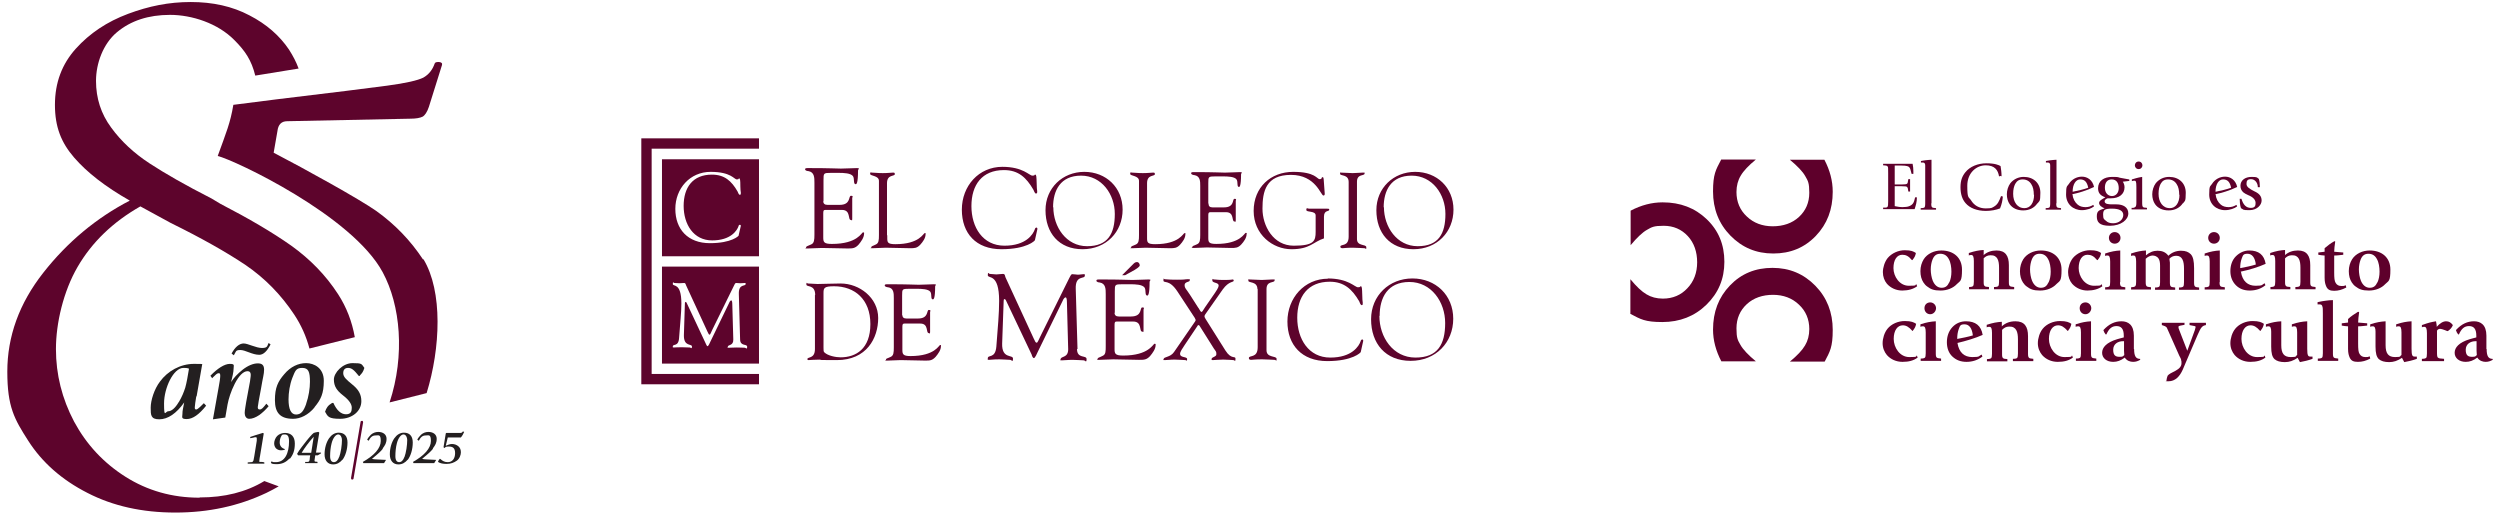 <?xml version="1.0" encoding="UTF-8"?>
<svg id="Capa_1" xmlns="http://www.w3.org/2000/svg" version="1.1" viewBox="0 0 992.1 204.1">
  <!-- Generator: Adobe Illustrator 29.1.0, SVG Export Plug-In . SVG Version: 2.1.0 Build 142)  -->
  <defs>
    <style>
      .st0 {
        fill: #5e002b;
      }

      .st1 {
        fill: #231f20;
      }

      .st2 {
        fill-rule: evenodd;
      }

      .st2, .st3 {
        fill: #5d042c;
      }
    </style>
  </defs>
  <g>
    <path class="st3" d="M79.1,197.5c-10.8,0-20.6-2.8-29.3-8.3-8.7-5.5-15.5-12.8-20.4-21.9-4.8-9.1-7.2-18.7-7.2-28.8s2.9-22.8,8.6-32.6c5.7-9.8,14-17.8,24.9-24l12.1,6.6c12.2,6,22.1,11.6,29.7,16.7,7.6,5.2,14,11.7,19.3,19.7,2.7,4.1,4.7,8.5,6,13.4l18-4.5c-1.1-6.2-3.3-11.9-6.6-17-4.9-7.6-11.2-14-18.6-19.3-7.5-5.3-16.9-10.8-28.1-16.6l-3.5-2.1c-10.4-5.3-18.6-10-24.7-14-6.1-4-11.2-8.7-15.2-14.2-4-5.4-6-11.6-6-18.5s2.8-14.7,8.3-19.3c5.5-4.6,12.5-6.9,21.1-6.9s18.9,3.3,25.5,10c4.3,4.3,6.8,8,8.3,14.1l17.2-2.8c-.9-2.5-2.2-5-3.8-7.5-3.7-5.5-8.9-10.1-15.7-13.6-6.8-3.6-14.6-5.3-23.3-5.3s-16.6,1.6-24.9,4.7c-8.3,3.1-15.2,7.7-20.7,13.8-5.5,6.1-8.3,13.5-8.3,22.3s2.5,15,7.6,20.9c5.1,5.9,12.4,11.6,22.1,17.1-13.3,6.9-24.8,16.5-34.3,28.6-9.6,12.2-14.3,25.3-14.3,39.3s2.8,18.8,8.3,27.4c5.5,8.6,13.3,15.5,23.5,20.7,10.1,5.2,21.7,7.8,34.9,7.8s25.1-2.6,36.1-7.8c1.7-.8,3.3-1.7,4.9-2.6l-5.7-2.1c-7.3,4.4-15.8,6.5-25.6,6.5Z"/>
    <path class="st3" d="M167.9,103c-5-7.6-11.2-14-18.6-19.3-6.7-4.7-28.2-16.6-40.7-23.1l1.5-8.6c.3-2.6,1.6-3.9,3.9-3.9l48.9-1c2.2,0,3.8-.3,4.8-.8.9-.5,1.8-1.8,2.5-3.9l5.2-16.6c.2-.7-.2-1.1-1.2-1.2-1,0-1.5.1-1.7.6-.9,2.6-2.4,4.4-4.5,5.6-2.2,1.1-6.9,2.2-14.4,3.2-7.4,1-22,2.8-43.7,5.4l-17.3,2.2c-1.2,7.2-2.8,10.9-6.2,20.3,6.6,1.6,53.4,23.6,65.5,46.2,7,13,8.9,32.8,2.7,51.6l14.7-3.7c5.5-17.8,6.5-40.4-1.3-53.2Z"/>
    <g>
      <path class="st1" d="M77.9,157.2c-.3,1.9-.6,3.8-.6,4.4s0,.9.6.9,2.4-1.9,3-2.5l.9,1c-2.8,3.5-5.3,5.3-7.7,5.3s-1.7-.8-1.7-2.1.2-1.8.7-4.5h0c-3.1,4.4-6.5,6.7-9.9,6.7s-3.4-1.7-3.4-4.6,1.4-7.4,3.7-10.4c3-4.1,8-7,13.5-7s2.5.2,3.2.4l-2.2,12.6ZM71,159.5c1.2-2,1.9-3.8,2.5-5.6.5-1.7,1.1-5,1.5-7.6-.7-.3-1.5-.3-2.2-.3-4,0-7.7,8-7.7,14.1s.5,3.1,1.7,3.1,2.7-1.2,4.1-3.6Z"/>
      <path class="st1" d="M91.8,151.5h0c.9-1.5,2.4-3.1,4.5-4.8,2.2-1.7,4.3-2.5,6-2.5s2.5.7,2.5,2.5-.5,3.1-1.2,7.4c-.8,4.3-1.3,6.9-1.3,7.4s0,1,.8,1,1.4-.8,2.6-2.3l.9,1c-1,1.2-2.2,2.4-3.7,3.5-1.5,1-2.8,1.5-4,1.5s-1.8-1.1-1.8-2.3.5-3.5.6-4.4l1.5-8.1c0-.5.3-1.7.3-2.6,0-1.2-.6-1.5-1.3-1.5-1.6,0-3.4,1.8-5,4.9-1.6,3.1-2.5,6.2-2.9,8.3l-.9,5.2-4.9.7,2.3-12.9c.3-1.6.6-3.4.6-4.4s-.3-1-.6-1c-.5,0-.9.3-1.5.9-.7.6-.9.9-1.1,1.1l-.7-1c2.8-2.9,5.6-4.7,7.7-4.7s1.5.6,1.5,1.9-.5,3.3-1,5.4ZM107.4,136.6c-1.4,2.8-2.9,4.2-4.5,4.2-2.8,0-5.5-1.9-7.5-1.9s-1.7.6-2.6,2.1l-.9-.7c1.4-2.6,3.1-4,4.8-4s4.9,1.8,7.3,1.8,2-1,2.6-2l.8.6Z"/>
      <path class="st1" d="M124.8,161.7c-2.5,3-5.6,4.5-8.5,4.5-5.1,0-7.2-2.4-7.2-7.4s1.2-7.4,3.7-10.3c2.5-3,5.6-4.4,8.7-4.4s7,1.9,7,7-1.2,7.5-3.7,10.5ZM121.5,160.2c1-2.8,1.5-6.1,1.5-8.7,0-4-.6-5.5-3.1-5.5s-2.8,1.3-3.9,4c-1,2.6-1.5,5.8-1.5,8.5,0,3.9,1,6,3,6s3-1.4,4-4.2Z"/>
      <path class="st1" d="M142.9,149.2h-.5c-2-2.5-2.9-3.2-4.3-3.2s-1.9,1-1.9,2c0,1.6,1.2,2.6,3.5,4.5,2.5,2,3.7,3.9,3.7,6.7,0,4-3.7,7-8.4,7s-4.9-.9-6-2.8c.5-1.5,1.1-2.5,2.8-3.5h.5c1.3,2.9,3,4.5,5,4.5s2.3-1.2,2.3-2.6-1-3-3.6-5c-2.3-1.8-3.5-3.5-3.5-6.2s3.5-6.5,7.4-6.5,3.5.3,4.7,1.9c-.5,1.6-.9,2.1-1.9,3.1Z"/>
    </g>
    <g>
      <g>
        <path class="st1" d="M104.7,171.8l-1.5,9.1c0,.1-.3,1.4-.3,2s.1.4.4.4c.3,0,1.1,0,1.6.2v.5h-6.6v-.5c0,0,1.4-.1,1.4-.1.3,0,.3,0,.5-.1,0,0,.2-.2.4-.6.1-.4.2-1,.3-1.6l1-6.2c0-.4,0-.7,0-1s-.2-.4-.4-.4-.5,0-1.1.2c-.7.1-1.1.2-1.1.2v-.5c.8-.3,3.3-1.1,5-1.6l.3.2Z"/>
        <path class="st1" d="M114.9,181.9c-1.4,1.6-3.1,2.3-5.1,2.3s-2-.3-2.3-.5l.2-.6c.4.2.7.2.9.3.2,0,.5,0,.9,0,1.7,0,3-.8,3.9-2.3.9-1.5,1.3-3.7,1.3-5.9s-.6-2.8-1.8-2.8-1,.3-1.4.9c-.3.6-.5,1.4-.5,2.3,0,1.3.7,2.2,2,2.6v.3c-.5.1-1,.2-1.5.2-.8,0-1.5-.3-2-.8-.5-.6-.7-1.2-.7-2s.4-2.1,1.2-2.9,2-1.2,3.1-1.2c2.4,0,3.9,1.4,3.9,4.2s-.7,4.5-2,6.1Z"/>
        <path class="st1" d="M126.7,171.7l-1.3,7.9h2v.3c0,0-1.3.8-1.3.8h-1c-.2,1.4-.3,1.9-.3,2.1s.1.4.4.4c.2,0,.5,0,.8.1v.5h-4.9v-.5c0,0,.9,0,.9,0,.6,0,.8-.2.9-1,0-.5.1-1,.2-1.6h-4.8l-.4-.6c.3-.5.6-.9.8-1.3.4-.5.7-1,1.1-1.5.5-.6,1.3-1.7,2.1-2.7.4-.5.8-.9,1.1-1.3.6-.7,1.1-1.2,1.5-1.5.4-.1.9-.3,1.7-.4h.2ZM124.5,173.3c-1.8,2-3.7,4.5-4.8,6.4h3.8l1-6.4h0Z"/>
        <path class="st1" d="M135.9,182.4c-1,1.2-2.2,1.9-3.7,1.9-2.1,0-3.4-1.5-3.4-4s.7-4.8,1.8-6.4c1-1.4,2.3-2.2,3.8-2.2,2.1,0,3.5,1.2,3.5,3.9s-.8,5.3-2,6.9ZM134.6,181.4c.3-.9.6-1.9.8-3.3.2-1.3.3-2.5.3-3.5s-.5-2.2-1.5-2.2-2.1,1.5-2.6,3.5c-.4,1.5-.6,3.4-.6,5.1s.6,2.4,1.5,2.4,1.6-.7,2.1-2.1Z"/>
        <path class="st1" d="M151.9,178.1c-.7.9-1.6,1.7-2.3,2.3-.7.6-1.2,1-2,1.7.5.1,1.1.2,1.6.2l4,.2-.8,1.3h-8.2l-.2-.5c4.6-2.6,7.1-5.5,7.1-8.3s-.9-2.2-2.1-2.2-2,.7-2.7,2.1l-.6-.4c.3-.7.9-1.4,1.5-2,.8-.7,1.8-1.1,2.9-1.1,1.9,0,3.3,1,3.3,2.7s-.6,2.6-1.5,3.8Z"/>
        <path class="st1" d="M161.8,182.4c-1,1.2-2.2,1.9-3.7,1.9-2.1,0-3.4-1.5-3.4-4s.7-4.8,1.8-6.4c1-1.4,2.3-2.2,3.8-2.2,2.1,0,3.5,1.2,3.5,3.9s-.8,5.3-2,6.9ZM160.5,181.4c.3-.9.6-1.9.8-3.3.2-1.3.3-2.5.3-3.5s-.5-2.2-1.5-2.2-2.1,1.5-2.6,3.5c-.4,1.5-.6,3.4-.6,5.1s.6,2.4,1.5,2.4,1.6-.7,2.1-2.1Z"/>
        <path class="st1" d="M171.8,178.1c-.7.9-1.6,1.7-2.3,2.3-.7.6-1.2,1-2,1.7.5.1,1.1.2,1.6.2l4,.2-.8,1.3h-8.2l-.2-.5c4.6-2.6,7.1-5.5,7.1-8.3s-.9-2.2-2.1-2.2-2,.7-2.7,2.1l-.6-.4c.3-.7.9-1.4,1.5-2,.8-.7,1.8-1.1,2.9-1.1,1.9,0,3.3,1,3.3,2.7s-.6,2.6-1.5,3.8Z"/>
        <path class="st1" d="M184.2,171.4c-.3.7-.7,1.5-1.3,2.2h-5.2l-.8,3.3c.9-.4,1.6-.7,2.5-.7s1.8.3,2.5.9c.7.6,1,1.4,1,2.4s-.5,2.5-1.6,3.3-2.5,1.3-4,1.3-2.6-.2-3.5-.8c.2-.5.3-.8.7-1.2h.2c1,.9,1.8,1.3,3,1.3,1.8,0,2.9-1.4,2.9-3.6s-1.1-2.6-2.6-2.6-1.2.4-1.6.6l-.4-.3.9-5.5.2-.2h5.5c.3,0,.5,0,.6-.1.1,0,.3-.2.5-.5l.5.2Z"/>
      </g>
      <path class="st3" d="M139.7,190.3s0,0,0,0c-.3,0-.4-.3-.4-.6l3.8-22.3c0-.3.3-.4.6-.4.3,0,.4.3.4.6l-3.8,22.3c0,.2-.2.4-.5.4Z"/>
    </g>
  </g>
  <g>
    <g>
      <path class="st0" d="M759,103.2h-.3c-1.3-1.6-2.4-2.1-3.8-2.1-2.1,0-3.5,2-3.5,5.3s2.4,7,6.1,7,2.2-.3,3-.6l.3.8c-1.5,1.1-3.5,1.7-5.9,1.7s-4.6-1-6.1-2.7c-1-1.2-1.6-2.8-1.6-4.6s.7-4.1,1.9-5.6c1.6-1.9,4.2-3.1,6.8-3.1s3.5.5,4.4,1.1c-.2,1.1-.5,1.7-1.3,2.7Z"/>
      <path class="st0" d="M776.5,112.8c-1.4,1.5-3.8,2.5-6.4,2.5s-3.9-.5-5.3-1.6c-.6-.4-1.1-1-1.5-1.6-.8-1.2-1.2-2.7-1.2-4.5s.5-3.4,1.3-4.7c1.4-2.2,4.1-3.5,7-3.5,4.8,0,8.2,2.8,8.2,7.6s-.7,4.4-2,5.7ZM773.6,112c.5-1.1.8-2.5.8-4.2s-.3-3.7-1-4.9c-.7-1.4-1.8-2.2-3.4-2.2s-2.5.8-3.1,2.3c-.4,1-.7,2.4-.7,3.9s.3,3.3.8,4.5c.7,1.7,1.9,2.8,3.5,2.8s2.4-.8,3-2.1Z"/>
      <path class="st0" d="M787.1,101.3c1.4-1.3,3.2-1.9,5.2-1.9,3.5,0,4.9,2.1,4.9,5.8v6.8c0,.9.1,1.3.4,1.5.2.2.6.3,1.7.4v.9h-8v-.9c1.2,0,1.5-.2,1.7-.4s.3-.8.3-1.7v-5.6c0-2.8-.6-5-3.4-4.9-1.2,0-2,.5-2.7,1.2v9.5c0,.9.1,1.3.4,1.5.2.3.7.3,1.7.4v.9h-7.9v-.9c1,0,1.4-.2,1.6-.4.2-.3.3-.8.3-1.7v-8.2c0-1.7-.3-2.4-1-2.4s-.6,0-1,.2v-1c2.4-.8,4.1-1.1,5.9-1.2v1.9Z"/>
      <path class="st0" d="M816,112.8c-1.4,1.5-3.8,2.5-6.4,2.5s-3.9-.5-5.3-1.6c-.6-.4-1.1-1-1.5-1.6-.8-1.2-1.2-2.7-1.2-4.5s.5-3.4,1.3-4.7c1.4-2.2,4.1-3.5,7-3.5,4.8,0,8.2,2.8,8.2,7.6s-.7,4.4-2,5.7ZM813,112c.5-1.1.8-2.5.8-4.2s-.3-3.7-1-4.9c-.7-1.4-1.8-2.2-3.4-2.2s-2.5.8-3.1,2.3c-.4,1-.7,2.4-.7,3.9s.3,3.3.8,4.5c.7,1.7,1.9,2.8,3.5,2.8s2.4-.8,3-2.1Z"/>
      <path class="st0" d="M832.5,103.2h-.3c-1.3-1.6-2.4-2.1-3.8-2.1-2.1,0-3.5,2-3.5,5.3s2.4,7,6.1,7,2.2-.3,3-.6l.3.8c-1.5,1.1-3.5,1.7-5.9,1.7s-4.6-1-6.1-2.7c-1-1.2-1.6-2.8-1.6-4.6s.7-4.1,1.9-5.6c1.6-1.9,4.2-3.1,6.8-3.1s3.5.5,4.4,1.1c-.2,1.1-.5,1.7-1.3,2.7Z"/>
      <path class="st0" d="M841.3,112c0,.9.1,1.3.4,1.6.2.2.7.3,1.7.4v.9h-8v-.9c1,0,1.5-.2,1.7-.4s.3-.8.3-1.7v-8.1c0-1.7-.3-2.4-1-2.4s-.6,0-1,.2v-1c2.4-.8,4.1-1.1,6-1.2v12.6ZM839.2,96.7c-1.3,0-2.3-1-2.3-2.3s1-2.3,2.3-2.3,2.3,1,2.3,2.3-1,2.3-2.3,2.3Z"/>
      <path class="st0" d="M851.5,101.4c1.5-1.3,3-1.9,4.7-1.9s3.2.5,4.3,2c1.3-1.3,3.1-2,5-2s3,.5,3.9,1.4c.9,1,1.3,2.6,1.3,5.6v5.8c0,1.8.7,1.6,2,1.8v.9h-8v-.9c1.1,0,1.5-.2,1.7-.4s.3-.8.3-1.7v-5.4c0-2.9-.6-5.1-3.1-5.1-1.2,0-2.1.5-2.7,1.2,0,.5.2,1.1.2,1.5v7.9c0,.9.1,1.3.4,1.6.2.2.7.3,1.7.4v.9h-8v-.9c1.1,0,1.5-.2,1.7-.4.2-.2.3-.8.3-1.7v-6.6c0-1.3-.2-2.2-.6-2.8-.6-.9-1.6-1.2-2.4-1.2s-1.9.5-2.7,1.3v9.3c0,.9.1,1.3.4,1.6.2.2.7.3,1.7.4v.9h-7.9v-.9c1.7-.1,2-.3,2-2.1v-8.1c0-1.7-.3-2.4-1-2.4s-.6,0-1,.2v-1c2.4-.8,4.1-1.1,5.9-1.2v1.9Z"/>
      <path class="st0" d="M880.8,112c0,.9.1,1.3.4,1.6.2.2.7.3,1.7.4v.9h-8v-.9c1,0,1.5-.2,1.7-.4s.3-.8.3-1.7v-8.1c0-1.7-.3-2.4-1-2.4s-.6,0-1,.2v-1c2.4-.8,4.1-1.1,6-1.2v12.6ZM878.6,96.7c-1.3,0-2.3-1-2.3-2.3s1-2.3,2.3-2.3,2.3,1,2.3,2.3-1,2.3-2.3,2.3Z"/>
      <path class="st0" d="M889.3,107.9c.6,3.7,2.7,5.5,5.8,5.5s2.4-.4,3.6-1l.3.8c-1.7,1.4-3.9,2.1-6.2,2.1s-4.1-.7-5.5-2.1c-1.4-1.4-2.2-3.3-2.2-5.6s.7-4.4,2.2-5.9c1.5-1.5,3.4-2.3,5.3-2.3,3.7,0,5.9,1.7,6.5,5.3-2.9,1.3-6.5,2.4-9.9,3.1ZM895.2,105c-.3-2.8-1.5-4.3-3.3-4.3s-1.8.7-2.3,1.9c-.4,1.1-.6,2.3-.6,3.8,2.1-.4,4.2-.8,6.1-1.4Z"/>
      <path class="st0" d="M906.7,101.3c1.4-1.3,3.2-1.9,5.2-1.9,3.5,0,4.9,2.1,4.9,5.8v6.8c0,.9.1,1.3.4,1.5.2.2.6.3,1.7.4v.9h-8v-.9c1.2,0,1.5-.2,1.7-.4s.3-.8.3-1.7v-5.6c0-2.8-.6-5-3.4-4.9-1.2,0-2,.5-2.7,1.2v9.5c0,.9.1,1.3.4,1.5.2.3.7.3,1.7.4v.9h-7.9v-.9c1,0,1.4-.2,1.6-.4.2-.3.3-.8.3-1.7v-8.2c0-1.7-.3-2.4-1-2.4s-.6,0-1,.2v-1c2.4-.8,4.1-1.1,5.9-1.2v1.9Z"/>
      <path class="st0" d="M926.7,95.9c-.2,1-.4,3.4-.4,4l3.6.3v.9c-1.2.1-2.2.3-3.6.3v6.7c0,2.2.1,3.4.6,4.2.5.8,1.2,1.2,2.3,1.2s.9,0,1.7-.3l.2.9c-1.7.9-3.2,1.3-4.8,1.3s-2.5-.4-3.1-1.6c-.4-.9-.7-1.8-.7-3.6v-8.8c-.8,0-1.8-.2-2.5-.3v-.9c.6-.1,1.7-.2,2.5-.3v-1.4c1.3-1.1,2.3-1.9,3.9-2.8l.4.2Z"/>
      <path class="st0" d="M946.5,112.8c-1.4,1.5-3.8,2.5-6.4,2.5s-3.9-.5-5.3-1.6c-.6-.4-1.1-1-1.5-1.6-.8-1.2-1.2-2.7-1.2-4.5s.5-3.4,1.3-4.7c1.4-2.2,4.1-3.5,7-3.5,4.8,0,8.2,2.8,8.2,7.6s-.7,4.4-2,5.7ZM943.5,112c.5-1.1.8-2.5.8-4.2s-.3-3.7-1-4.9c-.7-1.4-1.8-2.2-3.4-2.2s-2.5.8-3.1,2.3c-.4,1-.7,2.4-.7,3.9s.3,3.3.8,4.5c.7,1.7,1.9,2.8,3.5,2.8s2.4-.8,3-2.1Z"/>
    </g>
    <g>
      <path class="st0" d="M759,65c.2,1.1.3,1.8.3,2.9s0,.8,0,1.1h-.7c-.4-1.8-.6-2.2-.9-2.6s-1.1-.7-3.1-.7h-2.7v7.5h2.9c1.2,0,1.8-.1,2-.3.2-.2.3-.3.5-1.8h.7v4.9h-.7c-.1-1-.2-1.5-.5-1.8-.2-.2-.5-.3-2.2-.3h-2.7v7.9c1.5.3,2.1.4,3,.4s2.2-.1,2.8-.4c1.8-.7,1.9-2,2.3-3.5h.7c0,1.9-.4,3.1-.9,4.7h-12.5v-.6c1,0,1.4,0,1.6-.2.4-.2.4-1.1.4-2.3v-11.2c0-2,0-2.4-.2-2.6-.2-.3-.3-.4-1.8-.5v-.6h11.8Z"/>
      <path class="st0" d="M766.4,80.7c0,1,.1,1.4.4,1.6.2.2.7.2,1.5.3v.6h-6.1v-.6c.7,0,1.2-.1,1.4-.2.3-.2.4-.7.4-1.7v-13.1c0-.7,0-1.3,0-2,0-.7-.3-1.1-.9-1.1s-.5,0-.8,0v-.6c.2,0,.8-.2,1.8-.3s1.8-.2,2.4-.2v17.3Z"/>
      <path class="st0" d="M794,69.8l-.7.2c-.4-2.5-1.7-4.4-5.3-4.4s-7.3,2.9-7.3,8.1.5,4.3,1.5,5.8c1.2,2,3.2,3.2,5.8,3.2s2.5-.3,3.3-.7c1.5-.9,2-2.1,2.8-4.2l.7.2c-.1,1.5-.4,3-1.1,4.7-1.5.6-3.6,1-5.6,1-3.5,0-6.4-1.1-8.1-3.1-1.3-1.5-2-3.6-2-6.3s.7-4.4,1.9-5.9c1.8-2.3,5-3.6,8.4-3.6s4.9.7,5.6,1.1c.2,1.1.4,2.7.4,4.1Z"/>
      <path class="st0" d="M808.5,80.7c-1.2,1.8-3.2,2.8-5.6,2.8s-4.3-.9-5.4-2.5c-.7-1-1.1-2.4-1.1-3.9s.5-3.2,1.4-4.4c1.3-1.6,3.2-2.5,5.3-2.5,3.9,0,6.6,2.5,6.6,6.3s-.4,3.1-1.1,4.2ZM807.1,77.3c0-1.7-.3-3.2-1-4.2-.7-1.2-1.9-1.9-3.4-1.9s-2.3.6-3,1.8c-.5,1-.8,2.2-.8,3.9s.4,3,1.2,4.1c.8,1,1.8,1.6,3.3,1.6,2.3,0,3.8-2.1,3.8-5.3Z"/>
      <path class="st0" d="M816,80.7c0,1,.1,1.4.4,1.6.2.2.7.2,1.5.3v.6h-6.1v-.6c.7,0,1.2-.1,1.4-.2.3-.2.4-.7.4-1.7v-13.1c0-.7,0-1.3,0-2,0-.7-.3-1.1-.9-1.1s-.5,0-.8,0v-.6c.2,0,.8-.2,1.8-.3s1.8-.2,2.4-.2v17.3Z"/>
      <path class="st0" d="M822.5,77.3c.1,1.5.9,3,2,3.9.8.7,1.9,1,3.1,1s2.1-.3,3.1-.9l.3.6c-1,.8-2.9,1.5-4.8,1.5-3.6,0-6.3-2.5-6.3-6.2s.4-3.1,1.1-4.2c1.1-1.8,3.1-2.9,5.2-2.9s4.2,1.3,4.8,4.1c-3.1,1.5-6.3,2.4-8.7,2.9ZM828.7,74.5c-.5-2.4-1.5-3.3-3.2-3.3s-3,1.9-3,4.9c2-.4,4.3-.9,6.2-1.6Z"/>
      <path class="st0" d="M845,71.3v.5c-.7.1-1.9.2-2.6.3.3.4.7,1.2.7,2.2,0,2.8-2.2,4.4-5.4,4.4s-.7,0-1.1-.1c-1.1.4-1.4.8-1.4,1.3,0,1.1,1.6,1.2,3,1.2h1.7c2.6,0,4.7,1.1,4.7,3.6s-2.9,4.9-7.3,4.9-5.2-1.6-5.2-3.8,1-2.4,3.1-3.1h0c-1.2-.5-2.2-1.2-2.2-2.2s1.9-1.8,2.5-2.2c-2.1-.7-2.9-1.8-2.9-3.6,0-2.9,2.3-4.5,5.6-4.5s2,.2,3.4.4l3.3.6ZM842.6,85.3c0-1.6-1.5-2.5-4.4-2.5s-3.6.4-3.6,2.3.4,1.9,1.1,2.5c.7.7,1.6,1,2.9,1,2.2,0,4-1.4,4-3.3ZM840.8,74.7c0-2.2-1-3.5-2.8-3.5s-2.7,1.3-2.7,3.3,1.2,3.3,2.8,3.3,2.7-1.3,2.7-3.1Z"/>
      <path class="st0" d="M850.1,80.6c0,1.4.2,1.7,1,1.8.3,0,.4,0,.9.1v.6h-6.1v-.6c.5,0,.9,0,1.2-.2.5-.2.7-.6.7-1.8v-6.3c0-2.2-.2-2.5-.8-2.5s-.7.1-1,.2v-.7c2.6-.8,3.5-.9,4.1-1v10.3ZM848.7,67.1c-.9,0-1.5-.7-1.5-1.5s.6-1.5,1.5-1.5,1.5.7,1.5,1.5-.6,1.5-1.5,1.5Z"/>
      <path class="st0" d="M866.2,80.7c-1.2,1.8-3.2,2.8-5.6,2.8s-4.3-.9-5.4-2.5c-.7-1-1.1-2.4-1.1-3.9s.5-3.2,1.4-4.4c1.3-1.6,3.2-2.5,5.3-2.5,3.9,0,6.6,2.5,6.6,6.3s-.4,3.1-1.1,4.2ZM864.8,77.3c0-1.7-.3-3.2-1-4.2-.7-1.2-1.9-1.9-3.4-1.9s-2.3.6-3,1.8c-.5,1-.8,2.2-.8,3.9s.4,3,1.2,4.1c.8,1,1.8,1.6,3.3,1.6,2.3,0,3.8-2.1,3.8-5.3Z"/>
      <path class="st0" d="M879.3,77.3c.1,1.5.9,3,2,3.9.8.7,1.9,1,3.1,1s2.1-.3,3.1-.9l.3.6c-1,.8-2.9,1.5-4.8,1.5-3.6,0-6.3-2.5-6.3-6.2s.4-3.1,1.1-4.2c1.1-1.8,3.1-2.9,5.2-2.9s4.2,1.3,4.8,4.1c-3.1,1.5-6.3,2.4-8.7,2.9ZM885.4,74.5c-.5-2.4-1.5-3.3-3.2-3.3s-3,1.9-3,4.9c2-.4,4.3-.9,6.2-1.6Z"/>
      <path class="st0" d="M896.8,74.3h-.8c0-1.8-1.2-3.2-2.7-3.2s-1.8.7-1.8,1.9,1.3,2,3.1,2.9c2,.9,2.9,2,2.9,3.7s-1.8,3.8-4.8,3.8-2.2-.2-3.4-.8c-.4-1.2-.5-2.6-.5-3.7h.7c.7,2.4,1.9,3.6,3.7,3.6s1.9-1,1.9-2-.7-2.2-3-3.1c-.7-.3-1.6-.8-1.9-1.1-.7-.7-1.1-1.4-1.1-2.6,0-2.1,1.8-3.5,4.4-3.5s2.1.3,2.9.8c.3,1,.4,1.9.4,3.3Z"/>
    </g>
    <g>
      <path class="st0" d="M759.2,131.3h-.3c-1.4-1.6-2.5-2.2-3.8-2.2-2.1,0-3.6,2-3.6,5.4s2.4,7.2,6.2,7.2,2.3-.3,3-.6l.3.8c-1.6,1.2-3.5,1.7-6,1.7s-4.7-1-6.2-2.7c-1-1.2-1.7-2.8-1.7-4.7s.7-4.2,1.9-5.7c1.6-2,4.3-3.1,6.9-3.1s3.6.5,4.5,1.1c-.2,1.1-.5,1.7-1.3,2.7Z"/>
      <path class="st0" d="M768.2,140.3c0,.9.1,1.4.4,1.6.2.2.7.3,1.7.4v.9h-8.1v-.9c1.1,0,1.5-.2,1.7-.4s.3-.8.3-1.7v-8.3c0-1.7-.3-2.4-1-2.4s-.6,0-1.1.2v-1c2.4-.8,4.2-1.1,6.1-1.2v12.8ZM766,124.7c-1.3,0-2.3-1-2.3-2.4s1-2.3,2.3-2.3,2.3,1.1,2.3,2.3-1,2.4-2.3,2.4Z"/>
      <path class="st0" d="M776.8,136.1c.6,3.8,2.7,5.6,5.9,5.6s2.4-.4,3.7-1l.3.8c-1.8,1.4-4,2.1-6.3,2.1s-4.1-.7-5.6-2.1c-1.5-1.4-2.2-3.4-2.2-5.7s.7-4.4,2.2-6c1.5-1.6,3.4-2.3,5.4-2.3,3.7,0,6,1.7,6.6,5.4-2.9,1.3-6.6,2.4-10,3.2ZM782.9,133.1c-.3-2.9-1.5-4.4-3.3-4.4s-1.8.7-2.3,1.9c-.4,1.2-.6,2.3-.6,3.9,2.1-.4,4.2-.8,6.2-1.4Z"/>
      <path class="st0" d="M794.5,129.4c1.5-1.3,3.2-1.9,5.3-1.9,3.6,0,5,2.1,5,5.9v7c0,.9.1,1.3.4,1.6.2.2.6.3,1.7.4v.9h-8.1v-.9c1.3,0,1.5-.2,1.7-.4s.3-.8.3-1.7v-5.7c0-2.8-.6-5.1-3.5-5-1.2,0-2,.5-2.8,1.3v9.7c0,.9.1,1.3.4,1.5.2.3.7.3,1.7.4v.9h-8.1v-.9c1,0,1.5-.2,1.7-.4.2-.3.3-.8.3-1.7v-8.3c0-1.7-.3-2.4-1-2.4s-.6,0-1.1.2v-1c2.4-.8,4.2-1.1,6-1.2v1.9Z"/>
      <path class="st0" d="M820.8,131.3h-.3c-1.4-1.6-2.5-2.2-3.8-2.2-2.1,0-3.6,2-3.6,5.4s2.4,7.2,6.2,7.2,2.3-.3,3-.6l.3.8c-1.6,1.2-3.5,1.7-6,1.7s-4.7-1-6.2-2.7c-1-1.2-1.7-2.8-1.7-4.7s.7-4.2,1.9-5.7c1.6-2,4.3-3.1,6.9-3.1s3.6.5,4.5,1.1c-.2,1.1-.5,1.7-1.3,2.7Z"/>
      <path class="st0" d="M829.8,140.3c0,.9.1,1.4.4,1.6.2.2.7.3,1.7.4v.9h-8.1v-.9c1.1,0,1.5-.2,1.7-.4s.3-.8.3-1.7v-8.3c0-1.7-.3-2.4-1-2.4s-.6,0-1.1.2v-1c2.4-.8,4.2-1.1,6.1-1.2v12.8ZM827.6,124.7c-1.3,0-2.3-1-2.3-2.4s1-2.3,2.3-2.3,2.3,1.1,2.3,2.3-1,2.4-2.3,2.4Z"/>
      <path class="st0" d="M846.9,138.5c0,2.8.7,3.8,2.1,3.9.1,0,.2,0,.3,0v.4c-.9.5-1.7.8-2.8.8s-2.5-.4-3.3-1.7c-1.6,1.2-3,1.7-4.6,1.7-2.6,0-4.4-1.5-4.4-3.6s1.7-4.1,6-5.4c.8-.2,1.7-.5,2.6-.7v-.7c0-2.8-1.1-3.8-2.9-3.8s-3,1-4,3.3h-.3c-.5-.6-.6-.9-.9-1.7,2.3-2.5,4.6-3.5,7.2-3.5s4.9,1.4,4.9,5.7v5.3ZM843,140.9c-.1-1.3-.1-1.6-.1-1.7v-3.8h-.4c-2,0-3.9,1.1-3.9,3.4s1,2.8,2.5,2.8,1.3-.2,2-.8Z"/>
      <path class="st0" d="M866.9,128v.9c-1.7.3-2.4.4-2.4.8s0,.5.4,1.5l3.1,8,3-8.2c0-.2.3-.9.3-1.2s-.1-.3-.4-.4c-.2,0-.8-.2-2-.4v-.9h6.5v.9c-1.1.2-1.3.5-1.7.9s-.9,1.4-1.6,3l-4.8,11.2c-.4.9-.7,1.7-1.1,2.6-1.2,2.7-3,4.6-5.6,4.6s-.5,0-.9-.1c.1-.9.3-1.6.5-2.1.4-.6,1.6-1.2,3.2-2,1.5-.8,2.3-1.8,2.3-2.9s0-.7-.1-1.1c0-.5-.3-1.1-.8-2l-4.8-10.8c-.3-.8-1-.9-2.1-1.3v-.9h8.9Z"/>
      <path class="st0" d="M897.2,131.3h-.3c-1.4-1.6-2.5-2.2-3.8-2.2-2.1,0-3.6,2-3.6,5.4s2.4,7.2,6.2,7.2,2.3-.3,3-.6l.3.8c-1.6,1.2-3.5,1.7-6,1.7s-4.7-1-6.2-2.7c-1-1.2-1.7-2.8-1.7-4.7s.7-4.2,1.9-5.7c1.6-2,4.3-3.1,6.9-3.1s3.6.5,4.5,1.1c-.2,1.1-.5,1.7-1.3,2.7Z"/>
      <path class="st0" d="M905.3,137c0,3.3,1.1,4.7,3.8,4.7s1.7-.4,2.5-.8v-9c0-1.7-.3-2.4-1-2.4s-.6,0-1.1.2v-1c2.4-.8,4.2-1.1,6.1-1.2v10.9c0,1.6.1,2.1.3,2.6.2.4.5.5.9.5s.8,0,.9,0v.9c-1.6.6-3.4,1-5,1.3l-.9-1.7c-1.8,1.2-3.3,1.7-5.1,1.7s-3.2-.4-4.1-1.2c-.9-.9-1.3-2.3-1.3-5v-5.9c0-1.4-.3-2.1-1-2.1s-.6,0-1.1.2v-1c2.4-.8,4.2-1.1,6.1-1.2v9.5Z"/>
      <path class="st0" d="M925.8,140.3c0,.9.1,1.4.4,1.6.2.2.7.3,1.7.4v.9h-8.1v-.9c1.1,0,1.5-.2,1.7-.4s.3-.8.3-1.7v-15.8c0-1.6,0-2.3-.2-2.8-.1-.5-.4-.8-1-.8s-.8,0-.9,0v-.9c1.6-.3,2.4-.5,3.5-.6.8-.1,1.6-.2,2.6-.2v21.1Z"/>
      <path class="st0" d="M936.2,123.9c-.2,1-.4,3.5-.4,4.1l3.6.3v.9c-1.2.1-2.3.3-3.6.3v6.8c0,2.2.1,3.5.6,4.2.5.8,1.2,1.2,2.3,1.2s.9,0,1.7-.3l.2.9c-1.7.9-3.2,1.3-4.9,1.3s-2.6-.4-3.2-1.6c-.4-.9-.7-1.8-.7-3.6v-8.9c-.8,0-1.9-.2-2.5-.3v-.9c.6-.1,1.7-.2,2.5-.3v-1.4c1.3-1.2,2.4-1.9,4-2.9l.4.2Z"/>
      <path class="st0" d="M946.7,137c0,3.3,1.1,4.7,3.8,4.7s1.7-.4,2.5-.8v-9c0-1.7-.3-2.4-1-2.4s-.6,0-1.1.2v-1c2.4-.8,4.2-1.1,6.1-1.2v10.9c0,1.6.1,2.1.3,2.6.2.4.5.5.9.5s.8,0,.9,0v.9c-1.6.6-3.4,1-5,1.3l-.9-1.7c-1.8,1.2-3.3,1.7-5.1,1.7s-3.2-.4-4.1-1.2c-.9-.9-1.3-2.3-1.3-5v-5.9c0-1.4-.3-2.1-1-2.1s-.6,0-1.1.2v-1c2.4-.8,4.2-1.1,6.1-1.2v9.5Z"/>
      <path class="st0" d="M966.9,129.8c1.3-1.5,2.6-2.3,3.8-2.3s1.9.5,2.7,1.5c-.4,1-.9,1.6-2,2.4-.1,0-.4,0-1.2-.4-.8-.3-1.5-.5-1.8-.5-.5,0-.9.1-1.3.7v9c0,1.3.2,1.7.5,1.8.3.2.6.3,2.3.4v.9h-8.8v-.9c1,0,1.5-.2,1.7-.4.2-.2.3-.8.3-1.7v-8.1c0-1.7-.3-2.5-1-2.5s-.7,0-1,.2v-.9c1.4-.5,2.4-.8,3.1-1,.7-.2,1.5-.3,2.5-.5.1.8.3,1.2.3,2.3Z"/>
      <path class="st0" d="M986.8,138.5c0,2.8.7,3.8,2.1,3.9.1,0,.2,0,.3,0v.4c-.9.5-1.7.8-2.8.8s-2.5-.4-3.3-1.7c-1.6,1.2-3,1.7-4.6,1.7-2.6,0-4.4-1.5-4.4-3.6s1.7-4.1,6-5.4c.8-.2,1.7-.5,2.6-.7v-.7c0-2.8-1.1-3.8-2.9-3.8s-3,1-4,3.3h-.3c-.5-.6-.6-.9-.9-1.7,2.3-2.5,4.6-3.5,7.2-3.5s4.9,1.4,4.9,5.7v5.3ZM982.9,140.9c-.1-1.3-.1-1.6-.1-1.7v-3.8h-.4c-2,0-3.9,1.1-3.9,3.4s1,2.8,2.5,2.8,1.3-.2,2-.8Z"/>
    </g>
    <path class="st0" d="M683,63.3h13.8c-2.9,2.4-4.9,4.5-6,6.4-1.1,1.8-1.7,4-1.7,6.5,0,3.9,1.4,7.2,4.1,9.7,2.7,2.6,6.2,3.9,10.3,3.9s7.7-1.2,10.4-3.7c2.7-2.5,4.1-5.7,4.1-9.6s-.5-4.7-1.6-6.6c-1-1.8-3.1-4-6.1-6.5h13.7c2.2,4.2,3.3,8.4,3.3,12.7,0,7-2.2,12.8-6.7,17.5-4.5,4.7-10.1,7-16.9,7s-12.4-2.4-17-7.1c-4.6-4.7-6.9-10.6-6.9-17.5s1.1-8.6,3.2-12.6Z"/>
    <path class="st0" d="M647,124.6v-13.8c2.4,2.9,4.5,4.9,6.4,6,1.8,1.1,4,1.7,6.5,1.7,3.9,0,7.2-1.4,9.7-4.1,2.6-2.7,3.9-6.2,3.9-10.3s-1.2-7.7-3.7-10.4c-2.5-2.7-5.7-4.1-9.6-4.1s-4.7.5-6.6,1.6c-1.8,1-4,3.1-6.5,6.1v-13.7c4.2-2.2,8.4-3.3,12.7-3.3,7,0,12.8,2.2,17.5,6.7,4.7,4.5,7,10.1,7,16.9s-2.4,12.4-7.1,17c-4.7,4.6-10.6,6.9-17.5,6.9s-8.6-1.1-12.6-3.2Z"/>
    <path class="st0" d="M724.1,143.5h-13.8c2.9-2.4,4.9-4.5,6-6.4,1.1-1.8,1.7-4,1.7-6.5,0-3.9-1.4-7.2-4.1-9.7-2.7-2.6-6.2-3.9-10.3-3.9s-7.7,1.2-10.4,3.7c-2.7,2.5-4.1,5.7-4.1,9.6s.5,4.7,1.6,6.6c1,1.8,3.1,4,6.1,6.5h-13.7c-2.2-4.2-3.3-8.4-3.3-12.6,0-7,2.2-12.8,6.7-17.5,4.5-4.7,10.1-7,16.9-7s12.4,2.4,17,7.1,6.9,10.6,6.9,17.5-1.1,8.6-3.2,12.6Z"/>
  </g>
  <g>
    <g>
      <polygon class="st2" points="254.5 54.9 301.2 54.9 301.2 59 258.6 59 258.6 148.4 301.2 148.4 301.2 152.5 254.5 152.5 254.5 54.9 254.5 54.9"/>
      <path class="st2" d="M262.7,63.2v38.5h38.5v-38.5h-38.5ZM293.2,93.4c0,.2-2.8,3.1-11.5,3.1s-13.7-5.5-13.7-13.6,5.8-14.7,14-14.7,9.3,3,10.4,3,.5-.4.9-.4.5.6.5,3.1c0,1.1.1,2,.2,2.6,0,.5,0,.8-.4.8-.5,0-.7-1-.9-1.3-2.4-4.2-5.2-6.7-10.2-6.7-7.6,0-11.2,5.1-11.2,12.4s3.9,13.7,11.3,13.7,9.9-3.9,10.5-5.7c0-.3.3-.5.5-.5s.4.2.4.4l-.9,3.9Z"/>
      <path class="st2" d="M262.7,105.8v38.5h38.5v-38.5h-38.5ZM295.8,138c-.7,0-1.9-.1-3.4-.1s-2.3.1-3.2.1-.4-.2-.4-.3c0-1.1,2.3-.3,2.2-3l-.4-14.1c0-.9-.2-1.4-.4-1.4s-.6.3-.9,1.1l-7.4,15.3c-.1.3-.8,1.8-1.1,1.8s-.6-.8-.7-1l-7.6-16.2c-.1-.3-.3-.4-.4-.4s-.3.2-.3.5l-.4,12.7c-.1,4.7,3.2,3.3,3.2,4.5s-.4.4-.9.4-2.1-.1-3.2-.1c-1.9,0-2.5.1-3.1.1s-.4-.2-.4-.4c0-1.2,2.3.3,2.5-3.5.4-5.9.9-9.8.9-13.6,0-8.5-3.4-6.5-3.4-7.7s.3-.4.6-.4c.6,0,1.3.1,2,.1s1.3-.1,1.9-.1.6.6.8,1l8.5,18.4c.4.8.5,1.1.8,1.1s.5-.8,1.1-2l8.5-17.3c.2-.4.5-1.2.9-1.2s1.5.1,1.7.1c.8,0,1.1-.1,1.7-.1s.4.2.4.4c0,1.1-2.8-.3-2.7,3.9l.5,18c0,3,2.8,1.7,2.8,3s-.5.4-.9.4Z"/>
    </g>
    <g>
      <g>
        <path class="st3" d="M326.7,79.8q0,1.5,1.7,1.5h4.8c4.6,0,3.4-3.6,4.5-3.6s.5.5.5.9c0,1.6,0,3.1,0,4.6s0,2.3,0,3.5-.2.6-.5.6c-1.4,0,.1-4-3.6-4h-6.6c-.7,0-.8.4-.8,1.4v9.5c0,1.8.2,2.6,3.4,2.6,10.3,0,11.8-4.6,12.4-4.6s.4.4.4.5c0,1.6-1.2,3.2-2.2,4.4-1.4,1.5-2.4,1.5-4.4,1.5-3.4,0-6.8-.2-10.2-.2-1.8,0-3.7.2-5.5.2s-.7,0-.7-.4c0-.5.5-.5,2-1.2,1.2-.5,1.3-1.8,1.3-3.9v-20.6c0-2,0-4.2-2.4-4.6-.4,0-1.3-.2-1.3-.7s.3-.5,1.6-.5c8.4,0,10.8.2,12.6.2s5-.2,6.4-.2.4.4.4,1c0,5-.6,5.4-.9,5.4-1.1,0-.4-2.1-1.1-3.2-.9-1.2-3.6-1.3-5.7-1.3h-3c-3,0-3,.1-3,2.9v8.4Z"/>
        <path class="st3" d="M352.1,93.4v1.1c0,1.7.2,2.4,3.2,2.4,9.7,0,11.1-4.4,11.7-4.4s.3.4.3.5c0,1.5-1.1,3-2.1,4.1-1.3,1.4-2.3,1.4-4.1,1.4-3.2,0-6.4-.2-9.6-.2-1.7,0-3.4.2-5.1.2s-.6,0-.6-.4c0-.5.5-.4,1.8-1.1,1.1-.5,1.2-1.7,1.2-3.7v-21.5c0-2.2-3.5-1.9-3.5-2.8s.3-.5.8-.5c.9,0,2.2.2,4.2.2s3.4-.2,4-.2.8,0,.8.6c0,1-3.1,0-3.1,3.6v20.6Z"/>
        <path class="st3" d="M397.7,66.2c8.4,0,10.7,3.5,12,3.5s.6-.4,1.1-.4.5.7.6,3.6c0,1.3.1,2.3.2,3,0,.6,0,.9-.5.9-.5,0-.8-1.2-1-1.5-2.8-4.8-5.9-7.8-11.7-7.8-8.7,0-12.9,5.9-12.9,14.3s4.5,15.7,13.1,15.7,11.4-4.5,12.1-6.6c0-.3.4-.6.6-.6s.4.3.4.5l-1,4.5c0,.2-3.2,3.6-13.3,3.6s-15.7-6.3-15.7-15.7,6.7-17,16.1-17Z"/>
        <path class="st3" d="M414.9,83.4c0-8.8,6.8-15.2,15.4-15.2s15.2,6.2,15.2,15-6.5,15.7-15.9,15.7-14.7-6.5-14.7-15.5ZM418,82.2c0,7.8,5.1,15.5,13.4,15.5s11-5,11-12.8-5.2-15.2-13.4-15.2-11.1,5.9-11.1,12.6Z"/>
        <path class="st3" d="M455.2,93.4v1.1c0,1.7.2,2.4,3.2,2.4,9.7,0,11.1-4.4,11.7-4.4s.3.4.3.5c0,1.5-1.1,3-2.1,4.1-1.3,1.4-2.3,1.4-4.1,1.4-3.2,0-6.4-.2-9.6-.2-1.7,0-3.4.2-5.1.2s-.6,0-.6-.4c0-.5.5-.4,1.9-1.1,1.1-.5,1.2-1.7,1.2-3.7v-21.5c0-2.2-3.5-1.9-3.5-2.8s.3-.5.8-.5c.9,0,2.2.2,4.2.2s3.4-.2,4-.2.8,0,.8.6c0,1-3.1,0-3.1,3.6v20.6Z"/>
        <path class="st3" d="M479.6,80.9q0,1.4,1.6,1.4h4.5c4.4,0,3.2-3.4,4.2-3.4s.5.5.5.8c0,1.5,0,2.9,0,4.3s0,2.2,0,3.3-.2.6-.5.6c-1.3,0,.1-3.7-3.4-3.7h-6.2c-.7,0-.8.4-.8,1.3v8.9c0,1.7.2,2.4,3.2,2.4,9.7,0,11.1-4.4,11.7-4.4s.3.4.3.5c0,1.5-1.1,3-2.1,4.1-1.3,1.4-2.3,1.4-4.1,1.4-3.2,0-6.4-.2-9.6-.2-1.7,0-3.4.2-5.1.2s-.6,0-.6-.4c0-.5.5-.4,1.9-1.1,1.1-.5,1.2-1.7,1.2-3.7v-19.4c0-1.9,0-3.9-2.3-4.3-.3,0-1.3-.2-1.3-.7s.2-.5,1.5-.5c7.9,0,10.1.2,11.9.2s4.7-.2,6-.2.4.4.4.9c0,4.7-.6,5-.8,5-1,0-.3-2-1-3-.8-1.1-3.4-1.2-5.4-1.2h-2.9c-2.9,0-2.9.1-2.9,2.7v7.9Z"/>
        <path class="st3" d="M526.4,82.8c.8,0,1.1,0,1.1.4,0,.9-2.1,0-2.1,2.8v8.6c-4.3,1.4-5.5,4.3-12.9,4.3s-15-5.8-15-15.2,6.8-15.5,15.7-15.5,9.4,2.9,10.5,2.9.6-.8,1.1-.8.4.5.5,1l.4,5.5c0,.3,0,.8-.5.8-1.1,0-3-8.2-12.9-8.2s-11.3,6.5-11.3,13.4,4.3,14.7,12.4,14.7,8.7-1.9,8.7-5.5v-6.5c0-2-3.7-1.1-3.7-2.2s.6-.5,1-.5h7Z"/>
        <path class="st3" d="M535.2,72.2c0-3.1-3.4-2.3-3.4-3.2s0-.5.4-.5c1.6,0,3.1.2,4.6.2s2.6-.2,3.9-.2.8,0,.8.4c0,1-3,0-3,3.2v22.8c0,2.9,3.7,1.9,3.7,3.2s-.1.4-.8.4-2.8-.2-4.6-.2c-2.6,0-3.4.2-4,.2s-.9-.2-.9-.6c0-1.2,3.3.2,3.3-4v-21.7Z"/>
        <path class="st3" d="M546.2,83.4c0-8.8,6.8-15.2,15.4-15.2s15.2,6.2,15.2,15-6.5,15.7-15.9,15.7-14.7-6.5-14.7-15.5ZM549.2,82.2c0,7.8,5.1,15.5,13.4,15.5s11-5,11-12.8-5.2-15.2-13.4-15.2-11.1,5.9-11.1,12.6Z"/>
      </g>
      <path class="st3" d="M323.5,117.1c0-4.4-3.5-3-3.5-4.2s.3-.4.6-.4c1.3,0,2.6.2,3.8.2,2.8,0,5.6-.2,9.2-.2,7.5,0,14.9,5.7,14.9,13.7s-4.6,16.7-16.4,16.7-4.3-.2-6.5-.2-4.5.2-4.8.2-.4-.2-.4-.4c0-1,3,0,3-4v-21.4ZM326.8,136.7v1.3c0,.8,0,1.6.3,1.8,1.4,1.4,4.6,2,6.5,2,6,0,11.8-3.3,11.8-13.2s-6.3-15-14.4-15c-4,0-4.2.7-4.2,2.7v20.4Z"/>
      <path class="st3" d="M358.1,125q0,1.4,1.6,1.4h4.6c4.4,0,3.3-3.4,4.3-3.4s.5.5.5.9c0,1.5,0,2.9,0,4.3s0,2.2,0,3.4-.2.6-.5.6c-1.3,0,.1-3.8-3.4-3.8h-6.3c-.7,0-.8.4-.8,1.4v9c0,1.7.2,2.5,3.2,2.5,9.8,0,11.3-4.4,11.8-4.4s.3.4.3.5c0,1.5-1.1,3-2.1,4.2-1.4,1.5-2.3,1.5-4.2,1.5-3.2,0-6.5-.2-9.7-.2-1.7,0-3.5.2-5.2.2s-.6,0-.6-.4c0-.5.5-.4,1.9-1.1,1.1-.5,1.2-1.7,1.2-3.7v-19.6c0-1.9,0-4-2.3-4.3-.3,0-1.3-.2-1.3-.7s.3-.5,1.5-.5c8,0,10.3.2,12,.2s4.8-.2,6.1-.2.4.4.4.9c0,4.8-.6,5.1-.9,5.1-1,0-.3-2-1-3-.8-1.1-3.4-1.2-5.4-1.2h-2.9c-2.9,0-2.9.1-2.9,2.7v8Z"/>
      <path class="st3" d="M427.4,138.5c0,4,3.8,2.3,3.8,4s-.6.5-1.1.5c-.9,0-2.6-.2-4.5-.2s-3,.2-4.2.2-.5-.2-.5-.4c0-1.4,3-.4,3-4l-.5-18.7c0-1.2-.2-1.9-.5-1.9s-.8.4-1.2,1.4l-9.9,20.3c-.2.4-1,2.4-1.5,2.4s-.8-1-.9-1.4l-10.2-21.5c-.2-.4-.4-.5-.6-.5s-.3.2-.3.7l-.6,16.9c-.2,6.3,4.3,4.3,4.3,6s-.5.5-1.2.5-2.8-.2-4.2-.2c-2.5,0-3.3.2-4.1.2s-.5-.2-.5-.6c0-1.6,3,.3,3.4-4.7.6-7.9,1.1-13,1.1-18.1,0-11.3-4.5-8.6-4.5-10.2s.4-.5.8-.5c.9,0,1.7.2,2.6.2s1.7-.2,2.6-.2.8.8,1,1.3l11.3,24.5c.5,1.1.7,1.5,1.1,1.5s.7-1,1.5-2.6l11.4-23c.3-.5.7-1.6,1.2-1.6s2,.2,2.2.2c1.1,0,1.5-.2,2.3-.2s.5.3.5.6c0,1.5-3.8-.4-3.6,5.2l.7,23.9Z"/>
      <path class="st3" d="M442.3,124.1q0,1.5,1.7,1.5h4.8c4.7,0,3.4-3.6,4.5-3.6s.5.5.5.9c0,1.6,0,3.1,0,4.6s0,2.3,0,3.5-.2.6-.5.6c-1.4,0,.1-4-3.6-4h-6.6c-.7,0-.8.4-.8,1.4v9.5c0,1.8.2,2.6,3.4,2.6,10.3,0,11.9-4.7,12.5-4.7s.4.5.4.5c0,1.6-1.2,3.2-2.2,4.4-1.4,1.5-2.4,1.5-4.4,1.5-3.4,0-6.8-.2-10.2-.2-1.8,0-3.7.2-5.5.2s-.7,0-.7-.4c0-.5.5-.4,2-1.2,1.2-.5,1.2-1.8,1.2-3.9v-20.6c0-2,0-4.2-2.4-4.6-.4,0-1.3-.2-1.3-.7s.3-.5,1.6-.5c8.5,0,10.8.2,12.7.2s5-.2,6.4-.2.4.4.4,1c0,5-.6,5.4-.9,5.4-1.1,0-.4-2.2-1.1-3.2-.9-1.2-3.6-1.3-5.7-1.3h-3c-3.1,0-3.1.1-3.1,2.9v8.4ZM445.3,109.2l4.4-4.4c.4-.4.8-.8,1.5-.8s1.1.7,1.1,1.3-1.4,1.4-2,1.8l-3.8,2.1h-1.3Z"/>
      <path class="st3" d="M475.6,122.2c.6,1,.9,1.6,1.2,1.6s.6-.6,1.3-1.7l4-5.8c.5-.8,1.5-2.1,1.5-3,0-1.3-2.5-.9-2.5-2s.3-.4.6-.4c1.1,0,1.1.2,4.1.2s3.1-.2,3.4-.2.4.3.4.4c0,.9-1.8,0-4.4,3.6l-6.8,9.7c-.1.2-.4.5-.4.9s.2.7.5,1.2l7.8,12.4c2.4,3.8,4,1.9,4,3.3s-.4.5-.8.5c-.6,0-2.3-.2-4.1-.2s-3.4.2-4,.2-.6,0-.6-.4c0-.9,1.9-.8,1.9-1.9s-.1-1-1-2.3l-5.6-8.9c-.1-.2-.3-.4-.4-.4s-.4,0-.6.5l-4.9,7.3c-1,1.5-1.9,2.8-1.9,3.6,0,1.7,2.8,1,2.8,2.1s-.3.4-.7.4c-1.2,0-2.4-.2-4.3-.2s-2.6.2-3.8.2-.5-.1-.5-.4c0-1,2.6-.6,4.1-2.8l8.2-11.9c.2-.3.4-.6.4-.8,0-.2-.3-.6-.4-.9l-6.9-10.5c-3.3-5-5.5-3-5.5-4.3s.2-.5.5-.5c1,0,1,.2,4.9.2s2.8-.2,4.2-.2.8.1.8.6-2,.4-2,1.7.6,1.5,2.2,4l3.2,5Z"/>
      <path class="st3" d="M499,114.8c0-3.3-3.6-2.4-3.6-3.4s0-.5.4-.5c1.7,0,3.3.2,4.9.2s2.8-.2,4.2-.2.9,0,.9.4c0,1.1-3.2,0-3.2,3.4v24.3c0,3.1,4,2.1,4,3.4s-.1.4-.9.4-3-.2-4.9-.2c-2.7,0-3.7.2-4.3.2s-.9-.2-.9-.7c0-1.3,3.5.2,3.5-4.3v-23.2Z"/>
      <path class="st3" d="M526.8,110.5c8.4,0,10.8,3.5,12.1,3.5s.6-.4,1.1-.4.5.7.6,3.6c0,1.3.1,2.3.2,3,0,.6,0,.9-.4.9-.5,0-.9-1.2-1-1.5-2.8-4.8-6-7.8-11.7-7.8-8.7,0-12.9,5.9-12.9,14.3s4.5,15.8,13.1,15.8,11.4-4.5,12.1-6.6c0-.3.4-.6.6-.6s.4.3.4.5l-1,4.5c0,.2-3.2,3.6-13.3,3.6s-15.8-6.4-15.8-15.7,6.7-17,16.1-17Z"/>
      <path class="st3" d="M544.1,126.7c0-9.4,7.2-16.2,16.4-16.2s16.2,6.6,16.2,16-6.9,16.7-16.9,16.7-15.7-6.9-15.7-16.5ZM547.4,125.4c0,8.4,5.4,16.5,14.3,16.5s11.8-5.3,11.8-13.7-5.5-16.3-14.2-16.3-11.8,6.3-11.8,13.4Z"/>
    </g>
  </g>
</svg>